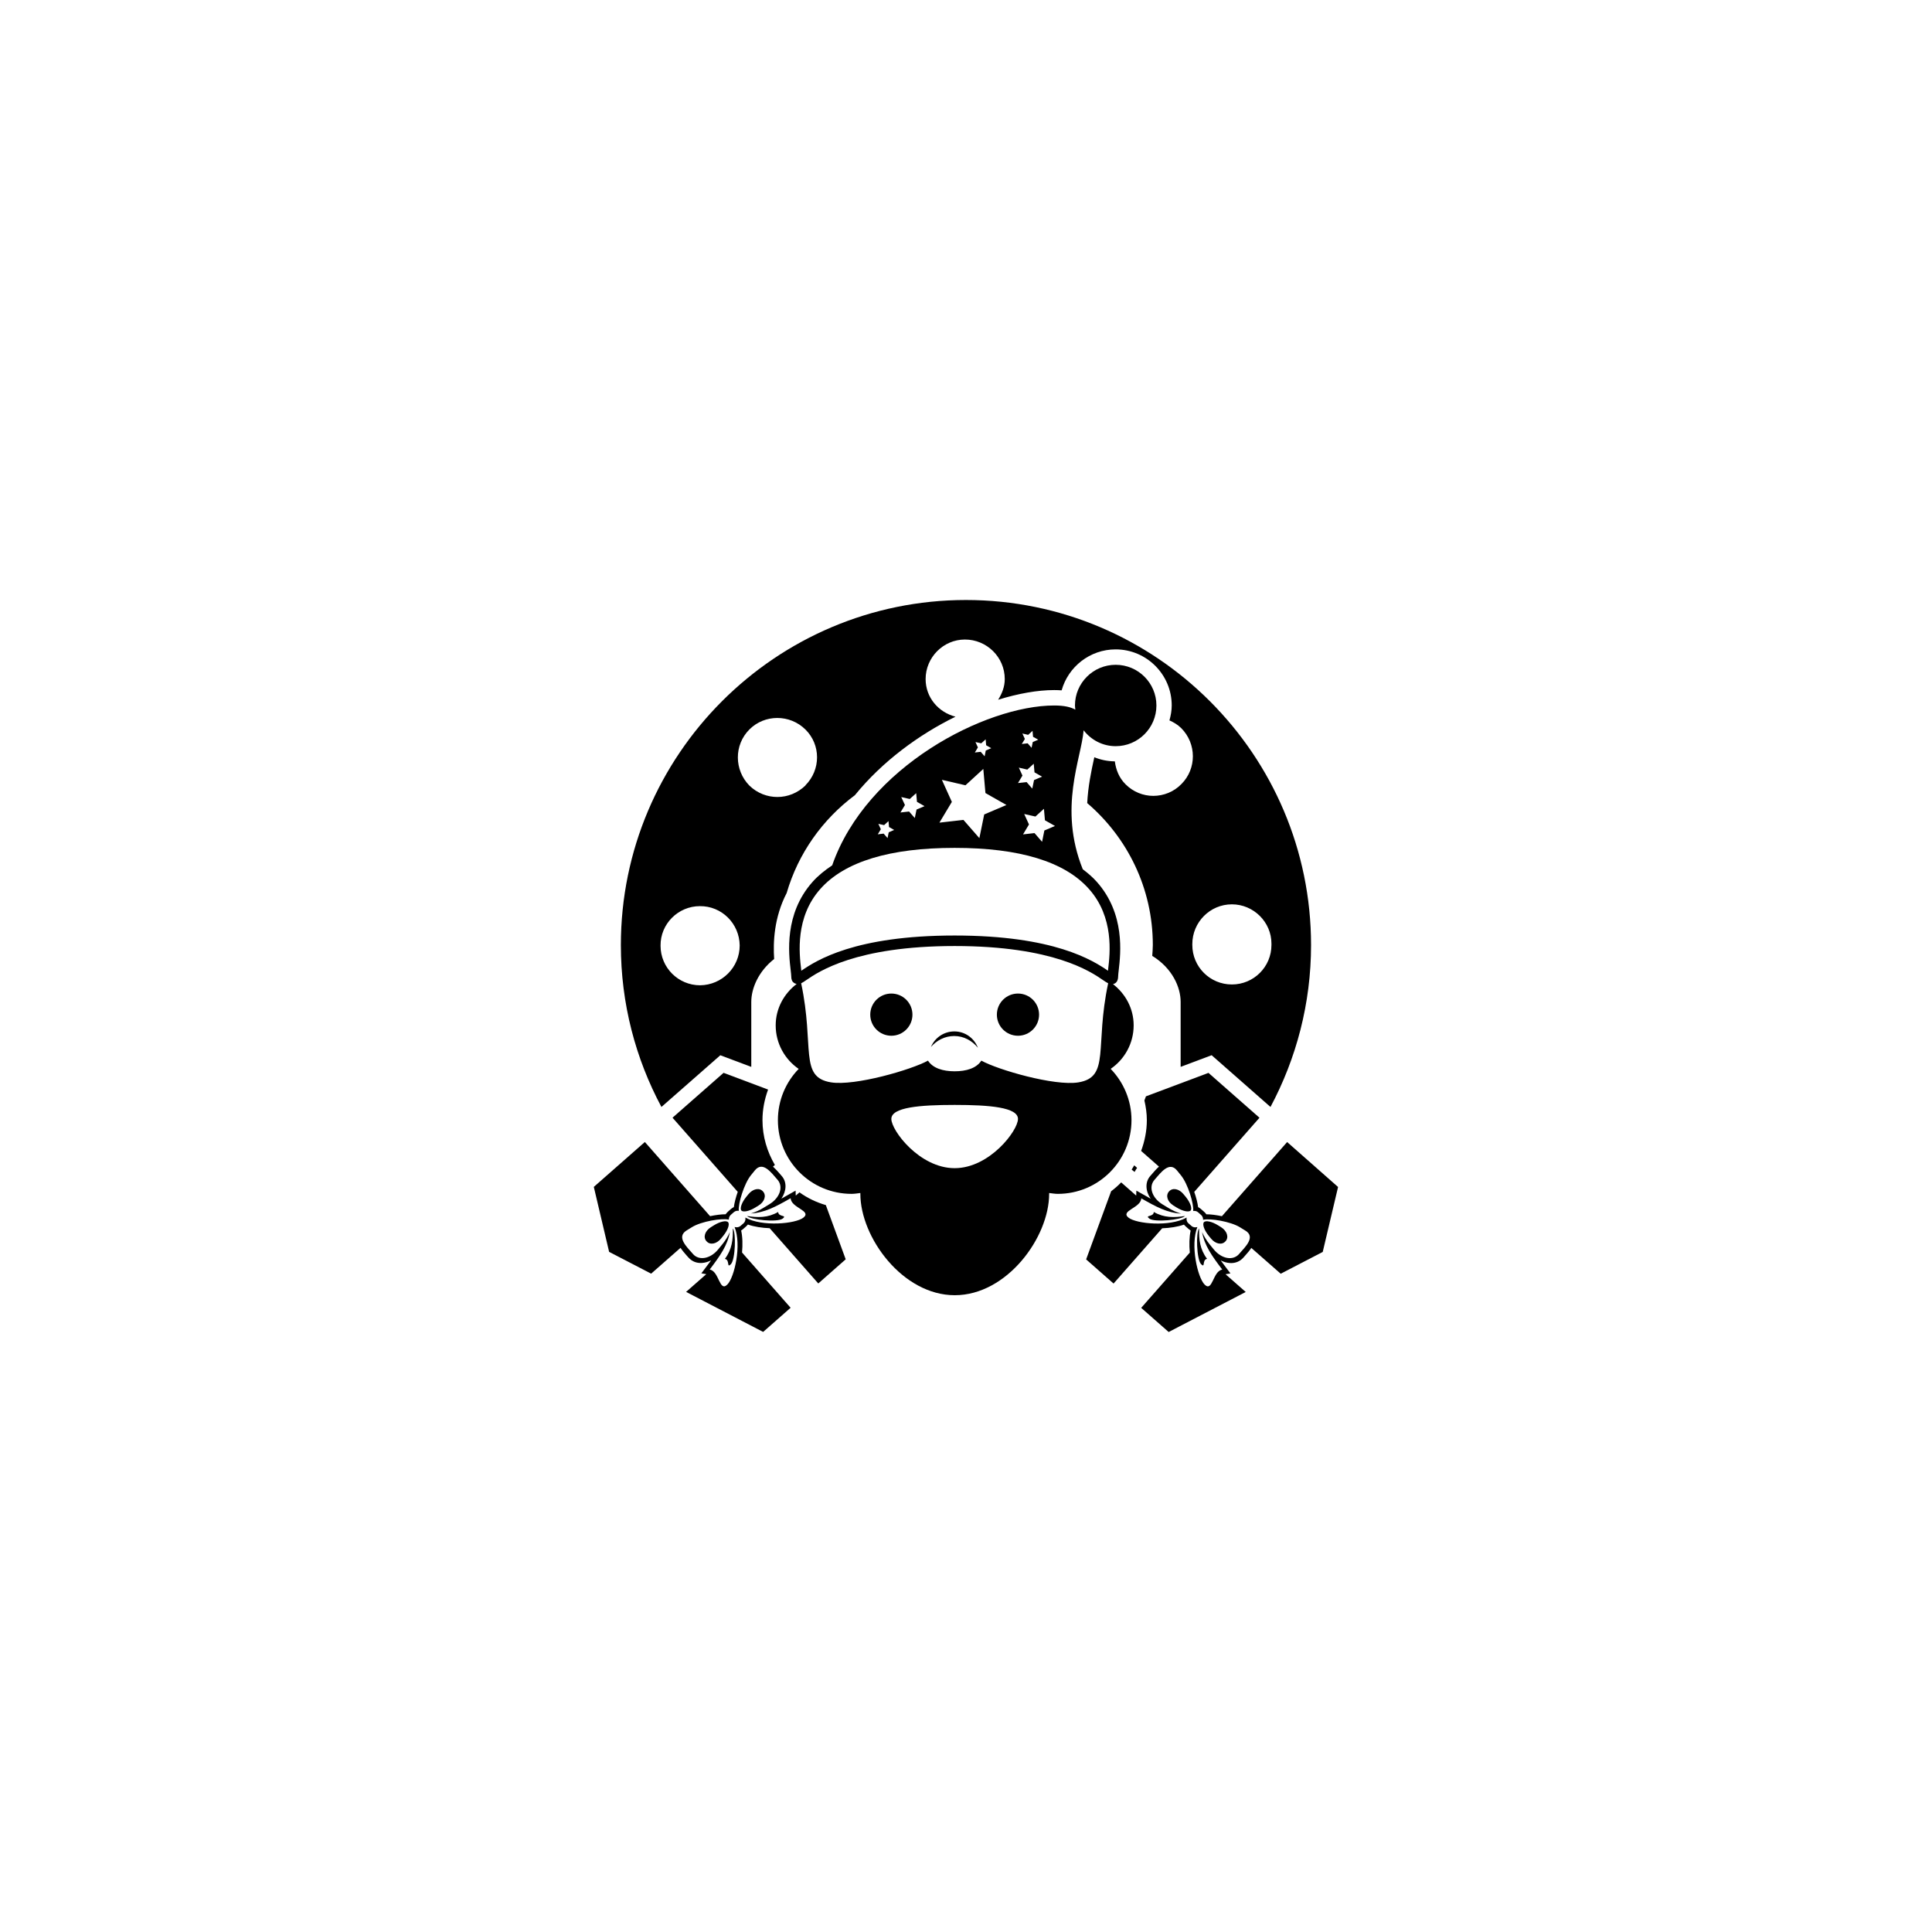 <?xml version="1.0" encoding="utf-8"?>
<!-- Generator: Adobe Illustrator 16.0.0, SVG Export Plug-In . SVG Version: 6.00 Build 0)  -->
<!DOCTYPE svg PUBLIC "-//W3C//DTD SVG 1.1//EN" "http://www.w3.org/Graphics/SVG/1.1/DTD/svg11.dtd">
<svg version="1.1" id="Layer_1" xmlns="http://www.w3.org/2000/svg" xmlns:xlink="http://www.w3.org/1999/xlink" x="0px" y="0px"
	 width="50px" height="50px" viewBox="0 0 50 50" enable-background="new 0 0 50 50" xml:space="preserve">
<g>
	<path d="M18.642,27.31l0.801,0.301V25.93c0-0.351,0.184-0.79,0.592-1.111c-0.029-0.432-0.004-1.075,0.324-1.708
		c0.298-1.025,0.928-1.908,1.765-2.531c0.713-0.876,1.654-1.567,2.604-2.032c-0.441-0.114-0.773-0.496-0.773-0.974
		c0-0.56,0.457-1.023,1.017-1.023c0.567,0,1.031,0.457,1.031,1.023c0,0.201-0.072,0.377-0.171,0.535
		c0.523-0.161,1.021-0.25,1.451-0.25c0.067,0,0.131,0.003,0.192,0.007c0.171-0.611,0.733-1.06,1.398-1.06
		c0.8,0,1.451,0.651,1.451,1.45c0,0.135-0.024,0.264-0.059,0.388c0.108,0.048,0.214,0.11,0.304,0.199
		c0.402,0.403,0.402,1.051,0.007,1.447c-0.198,0.205-0.464,0.307-0.73,0.307c-0.259,0-0.52-0.102-0.717-0.3
		c-0.167-0.166-0.249-0.376-0.277-0.593c-0.186-0.002-0.366-0.039-0.532-0.107c-0.001,0.005-0.002,0.009-0.002,0.013
		c-0.078,0.351-0.159,0.744-0.181,1.174c1.038,0.888,1.698,2.204,1.698,3.673c0,0.095-0.009,0.188-0.015,0.281
		c0.522,0.321,0.735,0.813,0.735,1.191v1.681l0.802-0.301l1.523,1.339c0.667-1.25,1.05-2.676,1.05-4.19
		c0-4.924-4.006-8.93-8.931-8.93c-4.925,0-8.931,4.006-8.931,8.93c0,1.515,0.381,2.94,1.05,4.19L18.642,27.31z M31.881,23.404
		c0.56,0,1.024,0.458,1.024,1.017c0,0,0,0,0,0.007c0,0.006,0,0.006,0,0.013c0,0.006,0,0.014,0,0.014
		c0,0.567-0.458,1.023-1.024,1.023c-0.567,0-1.024-0.457-1.024-1.023c0,0,0-0.008,0-0.014v-0.007
		C30.857,23.868,31.314,23.404,31.881,23.404z M19.395,18.878c0.396-0.396,1.045-0.396,1.448,0c0.403,0.396,0.403,1.044,0,1.447
		h0.006c-0.205,0.198-0.463,0.301-0.73,0.301c-0.259,0-0.519-0.096-0.724-0.294C19,19.93,18.992,19.281,19.395,18.878z
		 M18.112,23.451c0.566-0.006,1.024,0.451,1.031,1.017c0,0.567-0.458,1.024-1.024,1.031c-0.566,0-1.024-0.458-1.024-1.023
		C17.088,23.909,17.553,23.451,18.112,23.451z"/>
	<path d="M30.628,30.904c-0.115-0.141-0.283-0.173-0.372-0.071l-0.005,0.005c-0.089,0.103-0.037,0.266,0.117,0.361l0.08,0.049
		c0.154,0.096,0.319,0.132,0.365,0.08c0.046-0.053-0.011-0.211-0.125-0.352L30.628,30.904z"/>
	<path d="M29.86,31.366c-0.003,0.138-0.245,0.072-0.115,0.172c0.129,0.1,0.833,0.033,0.922-0.068
		C30.382,31.513,30.132,31.52,29.86,31.366z"/>
	<path d="M31.084,32.716c0.116,0.116,0.018-0.114,0.155-0.137c-0.187-0.25-0.212-0.499-0.206-0.787
		C30.945,31.894,30.969,32.601,31.084,32.716z"/>
	<path d="M31.601,31.759l-0.08-0.049c-0.154-0.096-0.318-0.132-0.364-0.079c-0.046,0.052,0.01,0.211,0.125,0.351l0.06,0.073
		c0.114,0.141,0.283,0.173,0.373,0.07l0.005-0.005C31.808,32.018,31.754,31.855,31.601,31.759z"/>
	<path d="M19.631,31.199c0.155-0.095,0.208-0.258,0.118-0.361l-0.005-0.005c-0.089-0.102-0.257-0.07-0.373,0.071l-0.059,0.072
		c-0.114,0.14-0.171,0.299-0.125,0.352c0.045,0.052,0.21,0.017,0.364-0.08L19.631,31.199z"/>
	<path d="M20.139,31.366c-0.272,0.154-0.521,0.147-0.806,0.104c0.088,0.101,0.792,0.168,0.922,0.068
		C20.384,31.438,20.144,31.504,20.139,31.366z"/>
	<path d="M18.76,32.58c0.136,0.022,0.039,0.253,0.155,0.137c0.116-0.115,0.139-0.822,0.05-0.924
		C18.972,32.081,18.946,32.33,18.76,32.58z"/>
	<path d="M18.478,31.71l-0.079,0.049c-0.155,0.096-0.207,0.259-0.118,0.361l0.005,0.005c0.09,0.103,0.259,0.07,0.373-0.07
		l0.059-0.073c0.116-0.14,0.172-0.299,0.125-0.351C18.797,31.578,18.632,31.614,18.478,31.71z"/>
	<path d="M20.691,30.858l-0.097,0.084l-0.004-0.129l-0.167,0.095c-0.071,0.041-0.137,0.079-0.201,0.113
		c0.136-0.201,0.146-0.432,0.009-0.586l-0.049-0.057c-0.055-0.064-0.115-0.13-0.177-0.186l0.049-0.043
		c-0.2-0.341-0.321-0.735-0.321-1.16c0-0.274,0.053-0.54,0.145-0.791l-1.152-0.433l-1.321,1.161l1.688,1.919
		c-0.049,0.14-0.086,0.282-0.101,0.394c-0.025,0.013-0.05,0.03-0.075,0.05l-0.078,0.069c-0.023,0.021-0.042,0.043-0.059,0.067
		c-0.113,0-0.257,0.019-0.403,0.049l-1.688-1.919l-1.321,1.162l0.396,1.681l1.088,0.564l0.76-0.668
		c0.046,0.069,0.104,0.137,0.16,0.2l0.044,0.049c0.091,0.103,0.212,0.151,0.351,0.142c0.079-0.005,0.159-0.028,0.237-0.068
		c-0.042,0.058-0.087,0.119-0.138,0.184l-0.115,0.153l0.128,0.021l-0.523,0.459l1.994,1.036l0.711-0.625l-1.257-1.43
		c0.018-0.2,0.015-0.4-0.023-0.57c0.019-0.011,0.035-0.024,0.053-0.039l0.078-0.069c0.017-0.015,0.031-0.03,0.044-0.046
		c0.165,0.058,0.363,0.087,0.563,0.095l1.258,1.43l0.71-0.625l-0.514-1.403C21.127,31.116,20.896,31.006,20.691,30.858z
		 M20.79,31.514c-0.204,0.158-1.066,0.24-1.5-0.004c0.009,0.057-0.006,0.111-0.046,0.148l-0.08,0.069
		c-0.042,0.037-0.098,0.043-0.153,0.028c0.188,0.462-0.004,1.307-0.188,1.489c-0.208,0.207-0.209-0.348-0.456-0.388
		c0.268-0.355,0.46-0.622,0.522-0.971c-0.043,0.101-0.11,0.213-0.197,0.32l-0.104,0.127c-0.201,0.247-0.496,0.301-0.654,0.122
		l-0.005-0.007c-0.158-0.18-0.431-0.435-0.16-0.603l0.14-0.086c0.24-0.149,0.774-0.238,0.953-0.194
		c-0.001-0.047,0.016-0.092,0.051-0.124l0.079-0.069c0.036-0.032,0.083-0.042,0.128-0.035c-0.021-0.182,0.137-0.701,0.313-0.92
		l0.104-0.128c0.202-0.247,0.421,0.056,0.579,0.236l0.005,0.006c0.159,0.18,0.066,0.465-0.205,0.633l-0.14,0.085
		c-0.117,0.074-0.237,0.126-0.343,0.156c0.356-0.019,0.645-0.175,1.029-0.395C20.471,31.262,21.021,31.333,20.79,31.514z"/>
	<path d="M33.311,29.556l-1.688,1.919c-0.146-0.03-0.291-0.05-0.403-0.049c-0.017-0.024-0.036-0.047-0.06-0.067l-0.079-0.069
		c-0.023-0.02-0.048-0.037-0.074-0.05c-0.014-0.112-0.051-0.254-0.1-0.394l1.688-1.919l-1.32-1.161l-1.618,0.607l-0.04,0.106
		c0.038,0.167,0.063,0.336,0.063,0.51c0,0.28-0.056,0.548-0.148,0.797l0.462,0.406c-0.063,0.056-0.122,0.122-0.176,0.186
		l-0.05,0.057c-0.136,0.155-0.126,0.386,0.01,0.586c-0.063-0.034-0.131-0.072-0.201-0.113l-0.168-0.095l-0.004,0.129l-0.389-0.342
		c-0.08,0.083-0.167,0.159-0.26,0.229l-0.647,1.764l0.71,0.625l1.258-1.43c0.201-0.008,0.398-0.037,0.563-0.095
		c0.013,0.016,0.029,0.032,0.045,0.046l0.078,0.069c0.017,0.015,0.033,0.027,0.051,0.039c-0.037,0.17-0.04,0.371-0.022,0.57
		l-1.258,1.43l0.711,0.625l1.994-1.036l-0.522-0.459l0.127-0.021l-0.115-0.153c-0.05-0.065-0.096-0.126-0.138-0.184
		c0.079,0.04,0.159,0.063,0.238,0.068c0.138,0.009,0.26-0.039,0.351-0.142l0.043-0.049c0.057-0.063,0.115-0.13,0.161-0.2
		l0.761,0.668l1.087-0.564l0.397-1.681L33.311,29.556z M32.071,32.448l-0.005,0.007c-0.159,0.179-0.454,0.125-0.655-0.122
		l-0.104-0.127c-0.087-0.107-0.153-0.219-0.197-0.32c0.062,0.35,0.254,0.616,0.522,0.971c-0.248,0.04-0.248,0.594-0.456,0.388
		c-0.184-0.183-0.375-1.027-0.188-1.489c-0.055,0.016-0.111,0.009-0.152-0.028l-0.08-0.069c-0.042-0.037-0.055-0.091-0.047-0.148
		c-0.435,0.245-1.297,0.162-1.5,0.004c-0.232-0.181,0.319-0.252,0.327-0.502c0.385,0.22,0.674,0.376,1.029,0.395
		c-0.106-0.03-0.225-0.082-0.343-0.156l-0.14-0.085c-0.271-0.168-0.362-0.454-0.204-0.633l0.005-0.006
		c0.159-0.181,0.377-0.483,0.578-0.236l0.104,0.128c0.178,0.219,0.335,0.738,0.315,0.92c0.045-0.007,0.092,0.003,0.127,0.035
		l0.078,0.069c0.036,0.031,0.052,0.077,0.051,0.124c0.179-0.044,0.714,0.045,0.954,0.194l0.14,0.086
		C32.502,32.013,32.23,32.268,32.071,32.448z"/>
	<circle cx="23.068" cy="26.259" r="0.546"/>
	<circle cx="26.345" cy="26.259" r="0.546"/>
	<path d="M29.283,28.989c0-0.516-0.207-0.983-0.539-1.327c0.359-0.245,0.595-0.659,0.595-1.126c0-0.439-0.214-0.819-0.536-1.068
		c0.053-0.009,0.135-0.048,0.135-0.207c0-0.033,0.007-0.084,0.014-0.149c0.051-0.438,0.17-1.461-0.566-2.289
		c-0.105-0.119-0.23-0.226-0.364-0.327c-0.639-1.586-0.035-2.872,0.022-3.596c0.193,0.249,0.491,0.411,0.83,0.411
		c0.581,0,1.054-0.471,1.054-1.053c0-0.582-0.473-1.053-1.054-1.053c-0.582,0-1.054,0.471-1.054,1.053
		c0,0.037,0.007,0.072,0.01,0.108c-0.119-0.068-0.29-0.108-0.547-0.108c-1.776,0-4.86,1.588-5.746,4.137
		c-0.192,0.128-0.366,0.268-0.509,0.429c-0.736,0.828-0.617,1.851-0.565,2.289c0.007,0.065,0.014,0.117,0.014,0.149
		c0,0.044,0.005,0.078,0.016,0.105c0.021,0.056,0.069,0.087,0.124,0.098c-0.325,0.249-0.542,0.631-0.542,1.072
		c0,0.468,0.237,0.881,0.595,1.126c-0.333,0.343-0.538,0.811-0.538,1.327c0,1.053,0.853,1.907,1.906,1.907
		c0.079,0,0.152-0.013,0.228-0.022c0,0.007,0,0.014,0,0.021c0,1.127,1.094,2.624,2.443,2.624c1.35,0,2.443-1.496,2.443-2.624
		c0-0.007,0-0.013,0-0.021c0.075,0.009,0.15,0.022,0.227,0.022C28.43,30.896,29.283,30.042,29.283,28.989z M27.043,21.229
		l0.26,0.147l-0.275,0.117l-0.059,0.293l-0.196-0.226l-0.297,0.034l0.154-0.257l-0.124-0.271l0.291,0.066l0.22-0.201L27.043,21.229z
		 M26.459,18.983l0.15,0.035l0.113-0.104l0.013,0.154l0.135,0.075l-0.142,0.061l-0.031,0.149l-0.101-0.116l-0.152,0.018l0.08-0.131
		L26.459,18.983z M26.367,19.866l0.219,0.051l0.167-0.152l0.02,0.224l0.196,0.111l-0.208,0.088l-0.046,0.221l-0.147-0.169
		l-0.223,0.025l0.116-0.193L26.367,19.866z M25.245,19.204l0.15,0.033l0.114-0.103l0.012,0.153l0.133,0.076l-0.142,0.06l-0.03,0.15
		l-0.101-0.116l-0.152,0.018l0.079-0.132L25.245,19.204z M24.376,20.182l0.61,0.141l0.462-0.423l0.055,0.624l0.544,0.309
		l-0.576,0.245l-0.125,0.613l-0.412-0.472l-0.622,0.071l0.322-0.537L24.376,20.182z M23.324,20.628l0.22,0.05l0.167-0.151
		l0.02,0.225l0.196,0.111l-0.207,0.088l-0.045,0.22l-0.148-0.169l-0.224,0.025l0.117-0.193L23.324,20.628z M22.732,21.321
		l0.149,0.033l0.113-0.104l0.014,0.154l0.133,0.075L23,21.54l-0.03,0.15l-0.101-0.116l-0.152,0.018l0.079-0.131L22.732,21.321z
		 M21.231,23.005c0.627-0.706,1.797-1.062,3.475-1.062c1.679,0,2.848,0.356,3.475,1.062c0.656,0.735,0.546,1.674,0.498,2.075
		c0,0.015-0.003,0.029-0.004,0.043c-0.391-0.268-1.391-0.912-3.969-0.912c-2.58,0-3.578,0.644-3.968,0.912
		c-0.002-0.014-0.004-0.028-0.005-0.043C20.686,24.679,20.576,23.74,21.231,23.005z M24.706,30.232
		c-0.905,0-1.638-0.972-1.638-1.274c0-0.301,0.733-0.363,1.638-0.363s1.639,0.062,1.639,0.363
		C26.345,29.26,25.611,30.232,24.706,30.232z M25.397,27.449c-0.126,0.196-0.387,0.276-0.691,0.276c-0.305,0-0.565-0.081-0.69-0.276
		c-0.425,0.235-1.89,0.662-2.511,0.562c-0.831-0.135-0.421-0.917-0.771-2.564c0.037-0.018,0.077-0.043,0.131-0.081
		c0.317-0.218,1.285-0.883,3.841-0.883c2.558,0,3.525,0.665,3.842,0.883c0.054,0.037,0.094,0.063,0.131,0.081
		c-0.351,1.646,0.059,2.429-0.772,2.565C27.286,28.112,25.821,27.685,25.397,27.449z"/>
	<path d="M24.698,26.693c-0.272,0-0.506,0.166-0.605,0.402c0.148-0.169,0.358-0.283,0.602-0.283c0.25,0,0.466,0.123,0.613,0.304
		C25.214,26.87,24.979,26.693,24.698,26.693z"/>
	<path d="M29.363,30.33c0.019-0.037,0.041-0.072,0.065-0.106l-0.075-0.065c-0.022,0.036-0.042,0.075-0.066,0.11L29.363,30.33z"/>
</g>
</svg>

